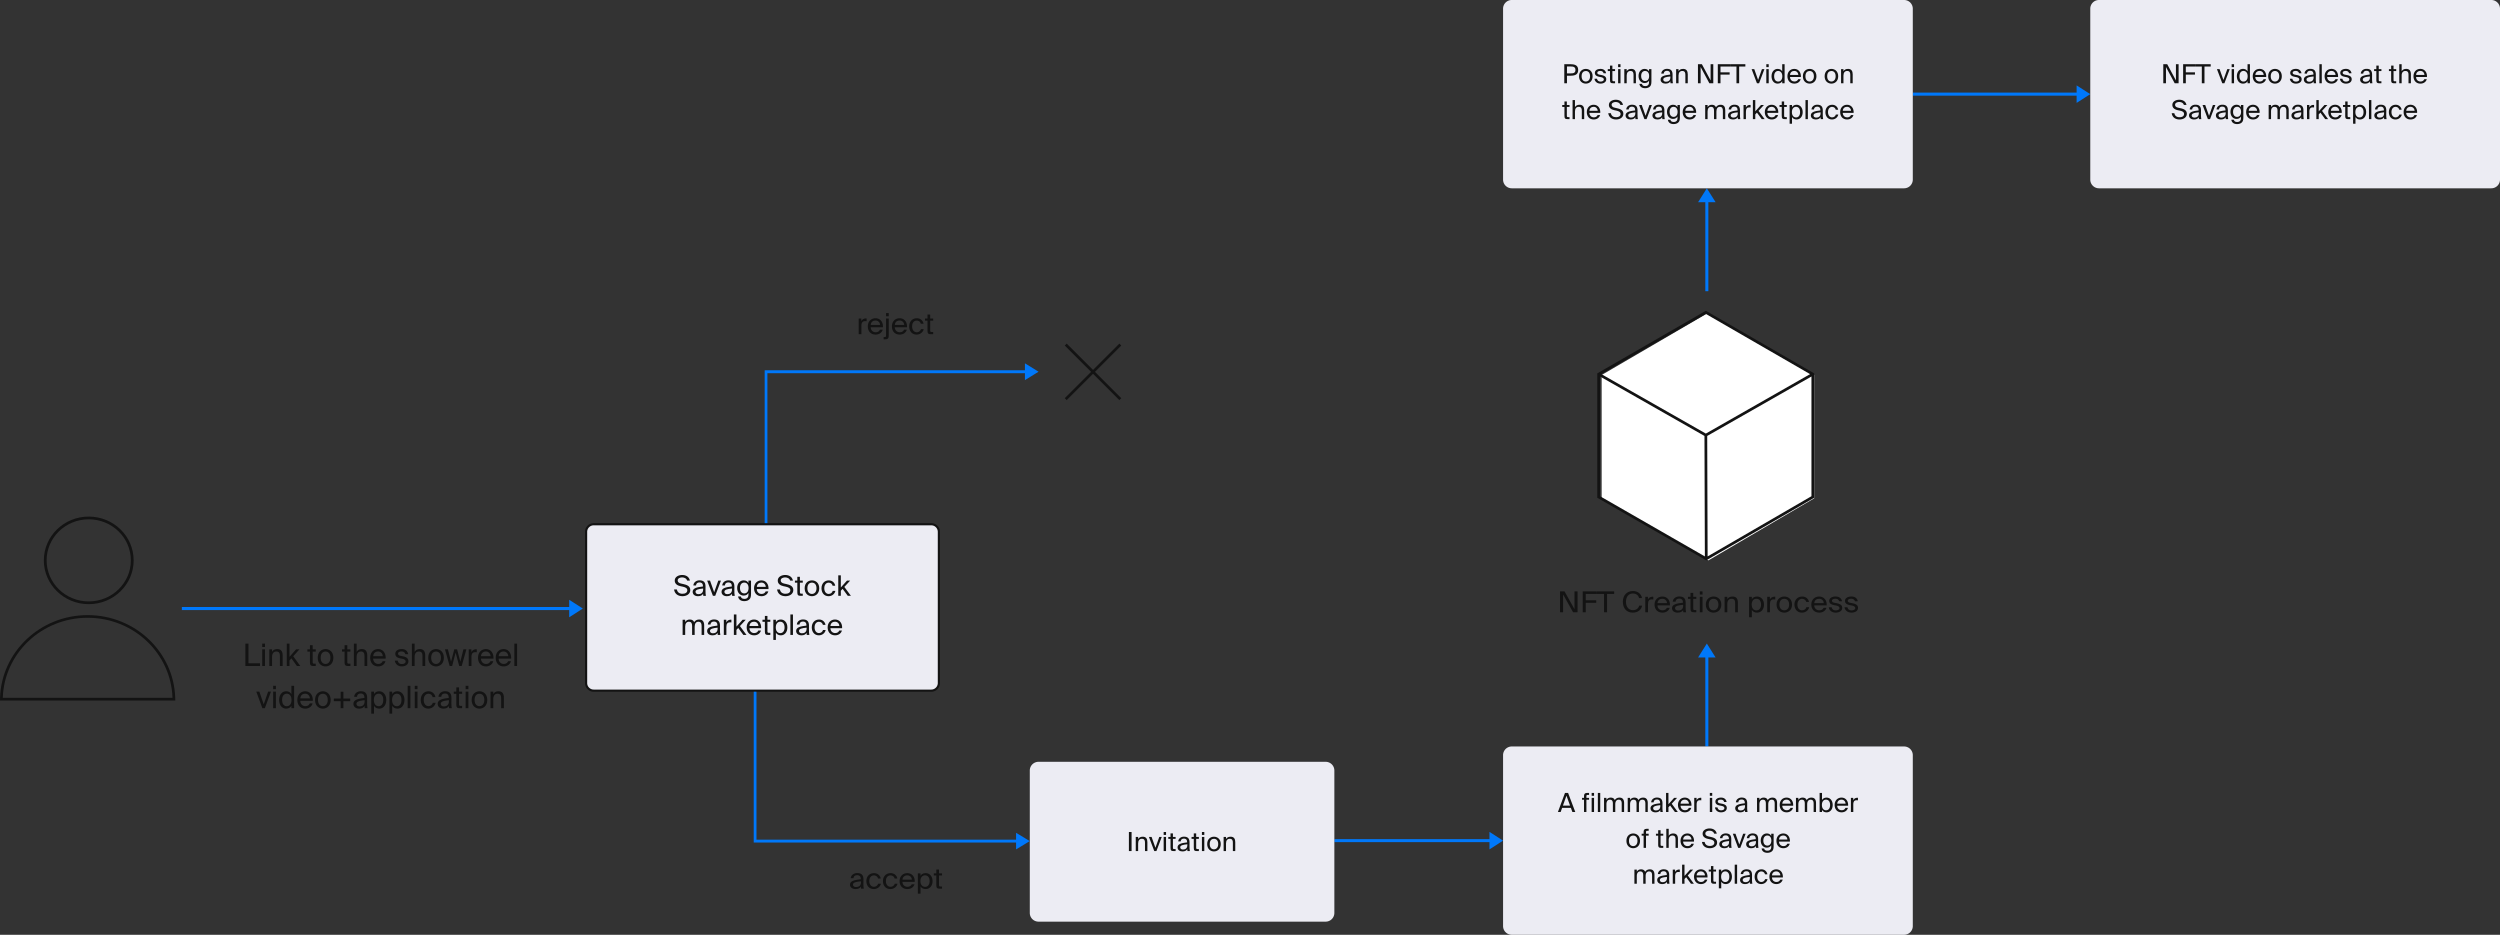 <svg width="1150" height="430" fill="none" xmlns="http://www.w3.org/2000/svg"><rect width="100%" height="100%" fill="#333333" stroke="none"/><path d="M428.383 241.147H273.105a3.5 3.5 0 0 0-3.5 3.5v69.554a3.5 3.5 0 0 0 3.5 3.5h155.278a3.5 3.5 0 0 0 3.5-3.5v-69.554a3.5 3.5 0 0 0-3.5-3.5Z" fill="#ECECF3"/><path d="M310.376 267.064c0 1.56 1.287 2.288 2.587 2.574l1.17.247c1.17.273 2.028.663 2.028 1.664 0 .936-.793 1.586-2.197 1.586-1.456 0-2.353-.676-2.6-1.976h-1.3c.247 1.872 1.651 3.094 3.874 3.094 1.872 0 3.588-.988 3.588-2.821 0-1.898-1.729-2.444-3.172-2.756l-1.092-.247c-.884-.195-1.534-.611-1.534-1.443 0-1.053 1.274-1.378 2.002-1.378.936 0 2.028.377 2.34 1.456h1.287c-.377-1.807-1.872-2.574-3.575-2.574-1.521 0-3.406.767-3.406 2.574ZM323.447 271.159c0 1.651-1.053 2.158-2.158 2.158-.845 0-1.352-.442-1.352-1.105 0-.962 1.365-1.287 3.51-1.495v.442Zm-2.418 3.094c1.248 0 1.963-.403 2.392-1.131.013.416.052.702.091.962h1.196c-.143-.663-.195-1.456-.182-2.639l.013-1.612c.013-1.976-.845-2.886-2.782-2.886-1.352 0-2.704.845-2.808 2.353h1.222c.052-.871.611-1.391 1.599-1.391.884 0 1.586.416 1.586 1.703v.169c-2.86.312-4.732.806-4.732 2.457 0 1.287 1.092 2.015 2.405 2.015ZM326.615 267.09h-1.313l2.639 6.994h1.053l2.639-6.994h-1.222l-1.898 5.356-1.898-5.356ZM336.726 271.159c0 1.651-1.053 2.158-2.158 2.158-.845 0-1.352-.442-1.352-1.105 0-.962 1.365-1.287 3.51-1.495v.442Zm-2.418 3.094c1.248 0 1.963-.403 2.392-1.131.013.416.052.702.091.962h1.196c-.143-.663-.195-1.456-.182-2.639l.013-1.612c.013-1.976-.845-2.886-2.782-2.886-1.352 0-2.704.845-2.808 2.353h1.222c.052-.871.611-1.391 1.599-1.391.884 0 1.586.416 1.586 1.703v.169c-2.86.312-4.732.806-4.732 2.457 0 1.287 1.092 2.015 2.405 2.015ZM344.287 268.195c-.429-.741-1.092-1.222-2.223-1.222-1.547 0-2.964 1.261-2.964 3.497 0 2.249 1.417 3.497 2.964 3.497 1.131 0 1.794-.468 2.223-1.209v.663c0 .962-.208 1.261-.455 1.547-.325.351-.793.52-1.43.52-1.079 0-1.482-.481-1.625-1.105h-1.261c.221 1.417 1.274 2.145 2.873 2.145 1.04 0 1.911-.338 2.418-.923.403-.442.663-1.04.663-2.457v-6.058h-1.183v1.105Zm.052 2.275c0 1.781-.936 2.496-1.976 2.496-1.157 0-1.976-.884-1.976-2.496 0-1.599.819-2.483 1.976-2.483 1.04 0 1.976.715 1.976 2.483ZM353.512 270.977c.143-2.223-1.118-4.004-3.263-4.004-1.911 0-3.393 1.404-3.393 3.627 0 2.067 1.222 3.653 3.432 3.653 1.703 0 2.821-1.001 3.133-2.197h-1.222c-.299.689-.871 1.157-1.911 1.157-1.027 0-2.119-.728-2.158-2.236h5.382Zm-3.263-2.99c1.261 0 1.976.988 2.015 1.976h-4.121c.104-1.404 1.066-1.976 2.106-1.976ZM357.768 267.064c0 1.56 1.287 2.288 2.587 2.574l1.17.247c1.17.273 2.028.663 2.028 1.664 0 .936-.793 1.586-2.197 1.586-1.456 0-2.353-.676-2.6-1.976h-1.3c.247 1.872 1.651 3.094 3.874 3.094 1.872 0 3.588-.988 3.588-2.821 0-1.898-1.729-2.444-3.172-2.756l-1.092-.247c-.884-.195-1.534-.611-1.534-1.443 0-1.053 1.274-1.378 2.002-1.378.936 0 2.028.377 2.34 1.456h1.287c-.377-1.807-1.872-2.574-3.575-2.574-1.521 0-3.406.767-3.406 2.574ZM366.769 267.09h-1.105v.949h1.105v4.29c0 1.456.312 1.755 1.651 1.755h.858v-.988h-.598c-.676 0-.728-.182-.728-.91v-4.147h1.326v-.949h-1.326v-1.755h-1.183v1.755ZM371.401 270.613c0-1.911 1.014-2.6 2.093-2.6s2.093.728 2.093 2.6c0 1.794-1.014 2.6-2.093 2.6s-2.093-.728-2.093-2.6Zm2.093-3.64c-1.625 0-3.354 1.105-3.354 3.64s1.729 3.64 3.354 3.64 3.354-1.105 3.354-3.64-1.729-3.64-3.354-3.64ZM381.264 266.973c-2.067 0-3.38 1.547-3.38 3.627 0 2.132 1.248 3.653 3.263 3.653 1.638 0 2.873-1.131 3.12-2.444h-1.222c-.169.728-.858 1.404-1.859 1.404-1.04 0-2.015-.858-2.015-2.626 0-1.755.975-2.574 2.015-2.574.923 0 1.638.585 1.807 1.417h1.196c-.169-1.196-1.209-2.457-2.925-2.457ZM385.601 264.659v9.425h1.183v-2.34l.819-.884 2.379 3.224h1.443l-3.029-4.095 2.665-2.899h-1.456l-2.821 3.146v-5.577h-1.183ZM315.182 288.288c0-1.508.663-2.288 1.69-2.288 1.287 0 1.495.936 1.495 2.015v4.069h1.183v-3.796c0-1.508.663-2.288 1.69-2.288 1.287 0 1.495.936 1.495 2.015v4.069h1.183v-4.42c0-1.599-.637-2.691-2.262-2.691-.988 0-1.794.364-2.353 1.235-.312-.78-.936-1.235-2.015-1.235-1.053 0-1.703.507-2.106 1.17v-1.053h-1.183v6.994h1.183v-3.796ZM330.099 289.159c0 1.651-1.053 2.158-2.158 2.158-.845 0-1.352-.442-1.352-1.105 0-.962 1.365-1.287 3.51-1.495v.442Zm-2.418 3.094c1.248 0 1.963-.403 2.392-1.131.013.416.052.702.091.962h1.196c-.143-.663-.195-1.456-.182-2.639l.013-1.612c.013-1.976-.845-2.886-2.782-2.886-1.352 0-2.704.845-2.808 2.353h1.222c.052-.871.611-1.391 1.599-1.391.884 0 1.586.416 1.586 1.703v.169c-2.86.312-4.732.806-4.732 2.457 0 1.287 1.092 2.015 2.405 2.015ZM336.438 285.064c-.143-.013-.234-.013-.351-.013-.923.039-1.625.468-1.976 1.261v-1.222h-1.157v6.994h1.183v-3.666c0-1.547.546-2.145 1.638-2.145.195 0 .416.013.663.052v-1.261ZM337.575 282.659v9.425h1.183v-2.34l.819-.884 2.379 3.224h1.443l-3.029-4.095 2.665-2.899h-1.456l-2.821 3.146v-5.577h-1.183ZM350.123 288.977c.143-2.223-1.118-4.004-3.263-4.004-1.911 0-3.393 1.404-3.393 3.627 0 2.067 1.222 3.653 3.432 3.653 1.703 0 2.821-1.001 3.133-2.197h-1.222c-.299.689-.871 1.157-1.911 1.157-1.027 0-2.119-.728-2.158-2.236h5.382Zm-3.263-2.99c1.261 0 1.976.988 2.015 1.976h-4.121c.104-1.404 1.066-1.976 2.106-1.976ZM351.839 285.09h-1.105v.949h1.105v4.29c0 1.456.312 1.755 1.651 1.755h.858v-.988h-.598c-.676 0-.728-.182-.728-.91v-4.147h1.326v-.949h-1.326v-1.755h-1.183v1.755ZM355.729 285.09v9.269h1.183v-3.328c.429.741 1.157 1.222 2.288 1.222 1.612 0 2.99-1.313 2.99-3.64 0-2.288-1.378-3.64-2.99-3.64-1.131 0-1.859.481-2.288 1.222v-1.105h-1.183Zm1.131 3.523c0-1.846.988-2.626 2.041-2.626 1.209 0 2.002.949 2.002 2.626s-.793 2.626-2.002 2.626c-1.053 0-2.041-.78-2.041-2.626ZM364.758 282.659h-1.183v9.425h1.183v-9.425ZM371.041 289.159c0 1.651-1.053 2.158-2.158 2.158-.845 0-1.352-.442-1.352-1.105 0-.962 1.365-1.287 3.51-1.495v.442Zm-2.418 3.094c1.248 0 1.963-.403 2.392-1.131.013.416.052.702.091.962h1.196c-.143-.663-.195-1.456-.182-2.639l.013-1.612c.013-1.976-.845-2.886-2.782-2.886-1.352 0-2.704.845-2.808 2.353h1.222c.052-.871.611-1.391 1.599-1.391.884 0 1.586.416 1.586 1.703v.169c-2.86.312-4.732.806-4.732 2.457 0 1.287 1.092 2.015 2.405 2.015ZM376.795 284.973c-2.067 0-3.38 1.547-3.38 3.627 0 2.132 1.248 3.653 3.263 3.653 1.638 0 2.873-1.131 3.12-2.444h-1.222c-.169.728-.858 1.404-1.859 1.404-1.04 0-2.015-.858-2.015-2.626 0-1.755.975-2.574 2.015-2.574.923 0 1.638.585 1.807 1.417h1.196c-.169-1.196-1.209-2.457-2.925-2.457ZM387.371 288.977c.143-2.223-1.118-4.004-3.263-4.004-1.911 0-3.393 1.404-3.393 3.627 0 2.067 1.222 3.653 3.432 3.653 1.703 0 2.821-1.001 3.133-2.197h-1.222c-.299.689-.871 1.157-1.911 1.157-1.027 0-2.119-.728-2.158-2.236h5.382Zm-3.263-2.99c1.261 0 1.976.988 2.015 1.976h-4.121c.104-1.404 1.066-1.976 2.106-1.976Z" fill="#131313"/><path d="M428.383 241.147H273.105a3.5 3.5 0 0 0-3.5 3.5v69.554a3.5 3.5 0 0 0 3.5 3.5h155.278a3.5 3.5 0 0 0 3.5-3.5v-69.554a3.5 3.5 0 0 0-3.5-3.5Z" stroke="#131313"/><path d="M114.3 296.043h-1.416v10.323h6.732v-1.253H114.3v-9.07ZM120.619 298.706v7.66h1.263v-7.66h-1.263Zm0-2.663v1.567h1.263v-1.567h-1.263ZM125.149 298.706h-1.263v7.66h1.263v-4.157c0-1.652.75-2.506 1.971-2.506 1.444 0 1.638 1.025 1.638 2.207v4.456h1.263v-4.841c0-1.751-.652-2.947-2.456-2.947-1.264 0-1.985.555-2.416 1.281v-1.153ZM131.911 296.043v10.323h1.263v-2.563l.875-.968 2.54 3.531h1.54l-3.234-4.485 2.846-3.175h-1.555l-3.012 3.446v-6.109h-1.263ZM142.574 298.706h-1.18v1.039h1.18v4.699c0 1.595.333 1.922 1.763 1.922h.916v-1.082h-.639c-.721 0-.777-.199-.777-.997v-4.542h1.416v-1.039h-1.416v-1.922h-1.263v1.922ZM147.52 302.565c0-2.093 1.082-2.848 2.235-2.848 1.152 0 2.234.797 2.234 2.848 0 1.964-1.082 2.847-2.234 2.847-1.153 0-2.235-.797-2.235-2.847Zm2.235-3.987c-1.736 0-3.582 1.21-3.582 3.987 0 2.776 1.846 3.986 3.582 3.986 1.735 0 3.581-1.21 3.581-3.986 0-2.777-1.846-3.987-3.581-3.987ZM158.501 298.706h-1.179v1.039h1.179v4.699c0 1.595.334 1.922 1.763 1.922h.916v-1.082h-.638c-.722 0-.777-.199-.777-.997v-4.542h1.415v-1.039h-1.415v-1.922h-1.264v1.922ZM164.053 296.043h-1.263v10.323h1.263v-4.157c0-1.652.75-2.506 1.971-2.506 1.444 0 1.638 1.025 1.638 2.207v4.456h1.263v-4.841c0-1.751-.652-2.947-2.457-2.947-1.263 0-1.985.555-2.415 1.281v-3.816ZM177.408 302.963c.153-2.434-1.194-4.385-3.484-4.385-2.04 0-3.623 1.538-3.623 3.972 0 2.264 1.305 4.001 3.665 4.001 1.818 0 3.012-1.096 3.345-2.406h-1.305c-.319.755-.93 1.267-2.04 1.267-1.097 0-2.263-.797-2.305-2.449h5.747Zm-3.484-3.275c1.346 0 2.11 1.083 2.151 2.165h-4.4c.111-1.538 1.139-2.165 2.249-2.165ZM187.768 300.941c-.236-1.466-1.319-2.377-2.943-2.377-1.652 0-2.984.783-2.984 2.135 0 1.438 1.11 1.894 2.124 2.122l1.11.228c.805.185 1.513.484 1.513 1.267 0 .726-.777 1.139-1.735 1.139-1.11 0-1.693-.584-1.902-1.566h-1.332c.153 1.338 1.249 2.662 3.206 2.662 1.708 0 3.04-.854 3.04-2.378 0-1.466-1.194-2.021-2.554-2.278l-1.055-.213c-.722-.157-1.138-.427-1.138-1.04 0-.697.833-.968 1.568-.968.889 0 1.555.356 1.763 1.267h1.319ZM190.73 296.043h-1.263v10.323h1.263v-4.157c0-1.652.75-2.506 1.971-2.506 1.444 0 1.638 1.025 1.638 2.207v4.456h1.263v-4.841c0-1.751-.652-2.947-2.457-2.947-1.263 0-1.985.555-2.415 1.281v-3.816ZM198.352 302.565c0-2.093 1.083-2.848 2.235-2.848s2.235.797 2.235 2.848c0 1.964-1.083 2.847-2.235 2.847s-2.235-.797-2.235-2.847Zm2.235-3.987c-1.735 0-3.581 1.21-3.581 3.987 0 2.776 1.846 3.986 3.581 3.986 1.735 0 3.581-1.21 3.581-3.986 0-2.777-1.846-3.987-3.581-3.987ZM207.471 304.373l-1.429-5.667h-1.361l2.152 7.66h1.152l1.596-6.165 1.652 6.165h1.152l2.152-7.66h-1.361l-1.43 5.667-1.485-5.667h-1.305l-1.485 5.667ZM219.322 298.678c-.153-.015-.25-.015-.375-.015-.986.043-1.735.513-2.11 1.381v-1.338h-1.235v7.66h1.263v-4.015c0-1.694.583-2.349 1.749-2.349.208 0 .444.014.708.057v-1.381ZM226.993 302.963c.153-2.434-1.193-4.385-3.484-4.385-2.04 0-3.622 1.538-3.622 3.972 0 2.264 1.304 4.001 3.664 4.001 1.818 0 3.012-1.096 3.345-2.406h-1.305c-.319.755-.93 1.267-2.04 1.267-1.097 0-2.263-.797-2.304-2.449h5.746Zm-3.484-3.275c1.347 0 2.11 1.083 2.152 2.165h-4.4c.111-1.538 1.138-2.165 2.248-2.165ZM235.127 302.963c.152-2.434-1.194-4.385-3.484-4.385-2.041 0-3.623 1.538-3.623 3.972 0 2.264 1.305 4.001 3.664 4.001 1.819 0 3.012-1.096 3.345-2.406h-1.304c-.32.755-.93 1.267-2.041 1.267-1.096 0-2.262-.797-2.304-2.449h5.747Zm-3.484-3.275c1.346 0 2.109 1.083 2.151 2.165h-4.4c.111-1.538 1.138-2.165 2.249-2.165ZM237.862 296.043h-1.263v10.323h1.263v-10.323ZM119.287 318.122h-1.402l2.818 7.66h1.124l2.818-7.66h-1.305l-2.027 5.866-2.026-5.866ZM125.648 318.122v7.66h1.263v-7.66h-1.263Zm0-2.663v1.566h1.263v-1.566h-1.263ZM134.037 319.332c-.458-.812-1.235-1.338-2.443-1.338-1.721 0-3.192 1.48-3.192 3.986 0 2.549 1.471 3.987 3.192 3.987 1.208 0 1.985-.527 2.443-1.338v1.153h1.263v-10.323h-1.263v3.873Zm.056 2.648c0 2.022-1.055 2.876-2.18 2.876-1.29 0-2.137-1.039-2.137-2.876 0-1.836.847-2.876 2.137-2.876 1.125 0 2.18.855 2.18 2.876ZM143.886 322.379c.152-2.435-1.194-4.385-3.484-4.385-2.041 0-3.623 1.537-3.623 3.972 0 2.264 1.305 4.001 3.664 4.001 1.819 0 3.012-1.096 3.346-2.406h-1.305c-.32.754-.93 1.267-2.041 1.267-1.096 0-2.262-.797-2.304-2.449h5.747Zm-3.484-3.275c1.346 0 2.11 1.082 2.151 2.164h-4.4c.111-1.537 1.138-2.164 2.249-2.164ZM146.286 321.98c0-2.093 1.083-2.847 2.235-2.847s2.235.797 2.235 2.847c0 1.965-1.083 2.848-2.235 2.848s-2.235-.797-2.235-2.848Zm2.235-3.986c-1.735 0-3.581 1.21-3.581 3.986 0 2.777 1.846 3.987 3.581 3.987 1.735 0 3.581-1.21 3.581-3.987 0-2.776-1.846-3.986-3.581-3.986ZM157.958 325.782v-3.218h3.137v-1.224h-3.137v-3.133h-1.263v3.133h-3.138v1.224h3.138v3.218h1.263ZM167.726 322.578c0 1.809-1.124 2.364-2.304 2.364-.902 0-1.444-.484-1.444-1.21 0-1.054 1.458-1.41 3.748-1.638v.484Zm-2.582 3.389c1.333 0 2.096-.441 2.554-1.239.014.456.056.769.097 1.054h1.277c-.152-.726-.208-1.595-.194-2.89l.014-1.766c.014-2.164-.902-3.161-2.971-3.161-1.443 0-2.887.926-2.998 2.577h1.305c.056-.954.652-1.523 1.707-1.523.944 0 1.694.455 1.694 1.865v.185c-3.054.342-5.053.883-5.053 2.691 0 1.41 1.166 2.207 2.568 2.207ZM170.774 318.122v10.152h1.263v-3.645c.458.811 1.236 1.338 2.443 1.338 1.721 0 3.193-1.438 3.193-3.987 0-2.506-1.472-3.986-3.193-3.986-1.207 0-1.985.526-2.443 1.338v-1.21h-1.263Zm1.208 3.858c0-2.021 1.055-2.876 2.179-2.876 1.291 0 2.138 1.04 2.138 2.876 0 1.837-.847 2.876-2.138 2.876-1.124 0-2.179-.854-2.179-2.876ZM179.151 318.122v10.152h1.263v-3.645c.458.811 1.236 1.338 2.443 1.338 1.722 0 3.193-1.438 3.193-3.987 0-2.506-1.471-3.986-3.193-3.986-1.207 0-1.985.526-2.443 1.338v-1.21h-1.263Zm1.208 3.858c0-2.021 1.055-2.876 2.179-2.876 1.291 0 2.138 1.04 2.138 2.876 0 1.837-.847 2.876-2.138 2.876-1.124 0-2.179-.854-2.179-2.876ZM188.792 315.459h-1.264v10.323h1.264v-10.323ZM190.795 318.122v7.66h1.263v-7.66h-1.263Zm0-2.663v1.566h1.263v-1.566h-1.263ZM197.157 317.994c-2.207 0-3.608 1.694-3.608 3.972 0 2.335 1.332 4.001 3.484 4.001 1.749 0 3.067-1.239 3.331-2.677h-1.305a2.003 2.003 0 0 1-1.985 1.538c-1.11 0-2.151-.94-2.151-2.876 0-1.922 1.041-2.819 2.151-2.819.986 0 1.749.64 1.93 1.552h1.277c-.181-1.31-1.291-2.691-3.124-2.691ZM206.494 322.578c0 1.809-1.124 2.364-2.304 2.364-.902 0-1.444-.484-1.444-1.21 0-1.054 1.458-1.41 3.748-1.638v.484Zm-2.582 3.389c1.333 0 2.096-.441 2.554-1.239.014.456.056.769.098 1.054h1.277c-.153-.726-.209-1.595-.195-2.89l.014-1.766c.014-2.164-.902-3.161-2.97-3.161-1.444 0-2.887.926-2.999 2.577h1.305c.056-.954.653-1.523 1.708-1.523.943 0 1.693.455 1.693 1.865v.185c-3.054.342-5.053.883-5.053 2.691 0 1.41 1.166 2.207 2.568 2.207ZM209.903 318.122h-1.18v1.039h1.18v4.699c0 1.595.333 1.922 1.763 1.922h.916V324.7h-.638c-.722 0-.778-.199-.778-.997v-4.542h1.416v-1.039h-1.416V316.2h-1.263v1.922ZM214.192 318.122v7.66h1.263v-7.66h-1.263Zm0-2.663v1.566h1.263v-1.566h-1.263ZM218.319 321.98c0-2.093 1.083-2.847 2.235-2.847s2.235.797 2.235 2.847c0 1.965-1.083 2.848-2.235 2.848s-2.235-.797-2.235-2.848Zm2.235-3.986c-1.735 0-3.581 1.21-3.581 3.986 0 2.777 1.846 3.987 3.581 3.987 1.735 0 3.581-1.21 3.581-3.987 0-2.776-1.846-3.986-3.581-3.986ZM226.909 318.122h-1.263v7.66h1.263v-4.158c0-1.651.75-2.506 1.971-2.506 1.444 0 1.638 1.026 1.638 2.207v4.457h1.263v-4.841c0-1.751-.652-2.947-2.457-2.947-1.263 0-1.985.555-2.415 1.281v-1.153ZM396.046 405.853c0 1.66-1.102 2.169-2.258 2.169-.884 0-1.414-.444-1.414-1.11 0-.967 1.428-1.294 3.672-1.503v.444Zm-2.53 3.11c1.306 0 2.054-.405 2.503-1.137.013.418.054.706.095.967h1.251c-.149-.666-.204-1.463-.19-2.652l.013-1.62c.014-1.986-.884-2.901-2.91-2.901-1.415 0-2.829.85-2.938 2.365h1.278c.055-.875.64-1.398 1.673-1.398.925 0 1.66.418 1.66 1.712v.17c-2.993.313-4.951.81-4.951 2.469 0 1.293 1.142 2.025 2.516 2.025ZM402.066 401.647c-2.163 0-3.537 1.554-3.537 3.645 0 2.142 1.306 3.671 3.414 3.671 1.714 0 3.006-1.137 3.264-2.456h-1.278c-.177.731-.898 1.411-1.945 1.411-1.088 0-2.108-.863-2.108-2.639 0-1.764 1.02-2.587 2.108-2.587.966 0 1.714.588 1.891 1.424h1.251c-.177-1.202-1.265-2.469-3.06-2.469ZM409.703 401.647c-2.163 0-3.536 1.554-3.536 3.645 0 2.142 1.305 3.671 3.414 3.671 1.713 0 3.005-1.137 3.264-2.456h-1.279c-.176.731-.897 1.411-1.945 1.411-1.088 0-2.108-.863-2.108-2.639 0-1.764 1.02-2.587 2.108-2.587.966 0 1.714.588 1.891 1.424h1.251c-.177-1.202-1.265-2.469-3.06-2.469ZM420.768 405.671c.149-2.235-1.17-4.024-3.414-4.024-1.999 0-3.55 1.411-3.55 3.645 0 2.077 1.279 3.671 3.591 3.671 1.782 0 2.951-1.006 3.278-2.208h-1.279c-.313.692-.911 1.163-1.999 1.163-1.075 0-2.217-.732-2.258-2.247h5.631Zm-3.414-3.005c1.319 0 2.067.993 2.108 1.986h-4.311c.108-1.412 1.115-1.986 2.203-1.986ZM422.21 401.764v9.315h1.238v-3.344c.449.745 1.211 1.228 2.394 1.228 1.686 0 3.128-1.32 3.128-3.658 0-2.3-1.442-3.658-3.128-3.658-1.183 0-1.945.483-2.394 1.228v-1.111h-1.238Zm1.184 3.541c0-1.855 1.033-2.639 2.135-2.639 1.265 0 2.095.953 2.095 2.639 0 1.685-.83 2.639-2.095 2.639-1.102 0-2.135-.784-2.135-2.639ZM430.706 401.764h-1.156v.954h1.156v4.311c0 1.464.326 1.764 1.727 1.764h.898v-.993h-.626c-.707 0-.761-.183-.761-.914v-4.168h1.387v-.954h-1.387V400h-1.238v1.764ZM398.639 146.485c-.149-.014-.244-.014-.366-.014-.964.04-1.698.484-2.064 1.303v-1.263H395v7.225h1.236v-3.787c0-1.598.57-2.215 1.711-2.215.204 0 .434.013.692.053v-1.302ZM406.144 150.527c.15-2.297-1.167-4.136-3.408-4.136-1.996 0-3.544 1.45-3.544 3.746 0 2.136 1.277 3.774 3.585 3.774 1.779 0 2.946-1.034 3.272-2.27h-1.276c-.312.712-.91 1.196-1.996 1.196-1.073 0-2.213-.752-2.254-2.31h5.621Zm-3.408-3.089c1.317 0 2.064 1.021 2.105 2.041h-4.305c.109-1.45 1.114-2.041 2.2-2.041ZM407.584 154.126c0 .752-.122.94-.76.94h-.353v1.021h.625c1.412 0 1.724-.484 1.724-1.988v-7.588h-1.236v7.615Zm0-10.126v1.477h1.236V144h-1.236ZM417.23 150.527c.149-2.297-1.168-4.136-3.408-4.136-1.996 0-3.544 1.45-3.544 3.746 0 2.136 1.276 3.774 3.585 3.774 1.778 0 2.946-1.034 3.272-2.27h-1.276c-.313.712-.91 1.196-1.996 1.196-1.073 0-2.214-.752-2.255-2.31h5.622Zm-3.408-3.089c1.317 0 2.064 1.021 2.104 2.041h-4.304c.109-1.45 1.114-2.041 2.2-2.041ZM421.764 146.391c-2.159 0-3.53 1.598-3.53 3.746 0 2.203 1.304 3.774 3.408 3.774 1.711 0 3.001-1.168 3.259-2.525h-1.276c-.177.752-.896 1.451-1.942 1.451-1.086 0-2.105-.887-2.105-2.713 0-1.813 1.019-2.659 2.105-2.659.964 0 1.711.604 1.887 1.464h1.25c-.177-1.236-1.263-2.538-3.056-2.538ZM426.648 146.511h-1.154v.981h1.154v4.431c0 1.505.326 1.813 1.724 1.813h.897v-1.02h-.625c-.706 0-.76-.188-.76-.94v-4.284h1.385v-.981h-1.385v-1.812h-1.236v1.812Z" fill="#131313"/><path fill-rule="evenodd" clip-rule="evenodd" d="M261.824 280.626v3.331l6.274-4.029-6.274-4.029v3.331H83.654v1.396h178.17ZM685.152 387.388v3.331l6.259-4.029-6.259-4.028v3.331h-71.348v1.395h71.348ZM785.843 302.44h3.333l-4.031-6.397-4.032 6.397h3.333v40.941h1.397V302.44ZM785.843 93.015h3.333l-4.031-6.397-4.032 6.397h3.333v40.942h1.397V93.015ZM955.245 44.007v3.33l6.28-4.028-6.28-4.029v3.331h-75.359v1.396h75.359Z" fill="#0078FA"/><path d="M609.803 350.432H477.707a4 4 0 0 0-4 4v65.525a4 4 0 0 0 4 4h132.096a4 4 0 0 0 4-4v-65.525a4 4 0 0 0-4-4Z" fill="#ECECF3"/><path d="M520.528 382.729h-1.234v8.774h1.234v-8.774ZM523.547 384.992h-1.101v6.511h1.101v-3.534c0-1.404.654-2.13 1.719-2.13 1.258 0 1.428.871 1.428 1.876v3.788h1.101v-4.115c0-1.489-.569-2.505-2.142-2.505-1.101 0-1.731.472-2.106 1.089v-.98ZM529.734 384.992h-1.222l2.457 6.511h.98l2.457-6.511h-1.138l-1.767 4.986-1.767-4.986ZM535.281 384.992v6.511h1.101v-6.511h-1.101Zm0-2.263v1.331h1.101v-1.331h-1.101ZM538.444 384.992h-1.029v.883h1.029v3.994c0 1.356.291 1.634 1.537 1.634h.799v-.92h-.557c-.629 0-.677-.169-.677-.847v-3.861h1.234v-.883h-1.234v-1.634h-1.102v1.634ZM546.168 388.78c0 1.537-.98 2.009-2.009 2.009-.787 0-1.259-.412-1.259-1.029 0-.895 1.271-1.198 3.268-1.392v.412Zm-2.251 2.88c1.162 0 1.828-.375 2.227-1.053.012.388.048.654.085.896h1.113c-.133-.617-.181-1.356-.169-2.457l.012-1.501c.012-1.839-.787-2.686-2.59-2.686-1.259 0-2.518.786-2.614 2.19h1.137c.049-.811.569-1.295 1.489-1.295.823 0 1.476.387 1.476 1.586v.157c-2.662.29-4.405.75-4.405 2.287 0 1.199 1.017 1.876 2.239 1.876ZM549.14 384.992h-1.028v.883h1.028v3.994c0 1.356.291 1.634 1.538 1.634h.798v-.92h-.556c-.63 0-.678-.169-.678-.847v-3.861h1.234v-.883h-1.234v-1.634h-1.102v1.634ZM552.88 384.992v6.511h1.101v-6.511h-1.101Zm0-2.263v1.331h1.101v-1.331h-1.101ZM556.478 388.272c0-1.78.944-2.421 1.949-2.421 1.005 0 1.949.678 1.949 2.421 0 1.67-.944 2.42-1.949 2.42-1.005 0-1.949-.678-1.949-2.42Zm1.949-3.389c-1.513 0-3.122 1.029-3.122 3.389s1.609 3.388 3.122 3.388 3.123-1.028 3.123-3.388-1.61-3.389-3.123-3.389ZM563.968 384.992h-1.101v6.511h1.101v-3.534c0-1.404.654-2.13 1.719-2.13 1.258 0 1.428.871 1.428 1.876v3.788h1.101v-4.115c0-1.489-.569-2.505-2.142-2.505-1.101 0-1.731.472-2.106 1.089v-.98Z" fill="#131313"/><path d="M875.886 343.381H695.411a4 4 0 0 0-4 4V426a4 4 0 0 0 4 4h180.475a4 4 0 0 0 4-4v-78.619a4 4 0 0 0-4-4Z" fill="#ECECF3"/><path d="M716.64 373.518h1.258l.678-1.9h4.029l.69 1.9h1.331l-3.304-8.772h-1.427l-3.255 8.772Zm3.932-7.526 1.646 4.574h-3.267l1.621-4.574ZM728.648 367.008h-.907v.884h.907v5.626h1.102v-5.626h1.222v-.884h-1.222v-.532c0-.678.096-.811.677-.811h.545v-.919h-.569c-1.488 0-1.755.435-1.755 1.79v.472ZM732.163 367.008v6.51h1.101v-6.51h-1.101Zm0-2.262v1.331h1.101v-1.331h-1.101ZM736.112 364.746h-1.101v8.772h1.101v-8.772ZM738.96 369.985c0-1.404.617-2.13 1.573-2.13 1.198 0 1.391.872 1.391 1.876v3.787h1.101v-3.533c0-1.404.617-2.13 1.573-2.13 1.198 0 1.392.872 1.392 1.876v3.787h1.101v-4.114c0-1.488-.593-2.505-2.105-2.505-.92 0-1.67.339-2.191 1.15-.29-.726-.871-1.15-1.875-1.15-.98 0-1.585.472-1.96 1.089v-.98h-1.101v6.51h1.101v-3.533ZM749.843 369.985c0-1.404.617-2.13 1.573-2.13 1.198 0 1.391.872 1.391 1.876v3.787h1.101v-3.533c0-1.404.617-2.13 1.573-2.13 1.198 0 1.392.872 1.392 1.876v3.787h1.101v-4.114c0-1.488-.593-2.505-2.105-2.505-.92 0-1.67.339-2.191 1.15-.29-.726-.871-1.15-1.875-1.15-.98 0-1.585.472-1.96 1.089v-.98h-1.101v6.51h1.101v-3.533ZM763.726 370.796c0 1.536-.98 2.008-2.008 2.008-.787 0-1.259-.411-1.259-1.028 0-.896 1.271-1.198 3.267-1.392v.412Zm-2.25 2.879c1.161 0 1.827-.375 2.226-1.052.012.387.049.653.085.895h1.113c-.133-.617-.181-1.355-.169-2.456l.012-1.501c.012-1.839-.787-2.686-2.59-2.686-1.258 0-2.516.787-2.613 2.19h1.137c.049-.81.569-1.294 1.489-1.294.822 0 1.476.387 1.476 1.585v.157c-2.662.29-4.405.75-4.405 2.287 0 1.198 1.017 1.875 2.239 1.875ZM766.384 364.746v8.772h1.101v-2.178l.762-.823 2.214 3.001h1.343l-2.819-3.811 2.48-2.699h-1.355l-2.625 2.929v-5.191h-1.101ZM778.063 370.626c.133-2.069-1.041-3.727-3.037-3.727-1.779 0-3.158 1.307-3.158 3.376 0 1.924 1.137 3.4 3.194 3.4 1.585 0 2.626-.931 2.916-2.044h-1.137c-.279.641-.811 1.076-1.779 1.076-.956 0-1.972-.677-2.009-2.081h5.01Zm-3.037-2.783c1.173 0 1.839.92 1.875 1.839h-3.835c.096-1.306.992-1.839 1.96-1.839ZM782.589 366.984c-.133-.012-.218-.012-.327-.012-.859.036-1.512.436-1.839 1.174v-1.138h-1.077v6.51h1.101v-3.412c0-1.44.508-1.997 1.525-1.997.181 0 .387.013.617.049v-1.174ZM786.519 367.008v6.51h1.101v-6.51h-1.101Zm0-2.262v1.331h1.101v-1.331h-1.101ZM794.243 368.908c-.206-1.246-1.15-2.021-2.565-2.021-1.44 0-2.602.666-2.602 1.815 0 1.222.968 1.61 1.851 1.803l.968.194c.702.157 1.319.411 1.319 1.077 0 .617-.677.968-1.512.968-.968 0-1.476-.496-1.658-1.331h-1.162c.134 1.137 1.089 2.262 2.796 2.262 1.488 0 2.649-.726 2.649-2.02 0-1.247-1.04-1.718-2.226-1.936l-.92-.182c-.629-.133-.992-.363-.992-.883 0-.593.726-.823 1.368-.823.774 0 1.355.303 1.536 1.077h1.15ZM802.697 370.796c0 1.536-.98 2.008-2.009 2.008-.786 0-1.258-.411-1.258-1.028 0-.896 1.27-1.198 3.267-1.392v.412Zm-2.251 2.879c1.162 0 1.827-.375 2.227-1.052a7.1 7.1 0 0 0 .084.895h1.114c-.133-.617-.182-1.355-.17-2.456l.012-1.501c.012-1.839-.786-2.686-2.589-2.686-1.258 0-2.517.787-2.614 2.19h1.138c.048-.81.568-1.294 1.488-1.294.823 0 1.476.387 1.476 1.585v.157c-2.662.29-4.404.75-4.404 2.287 0 1.198 1.016 1.875 2.238 1.875ZM809.326 369.985c0-1.404.618-2.13 1.573-2.13 1.198 0 1.392.872 1.392 1.876v3.787h1.101v-3.533c0-1.404.617-2.13 1.573-2.13 1.198 0 1.392.872 1.392 1.876v3.787h1.101v-4.114c0-1.488-.593-2.505-2.106-2.505-.919 0-1.67.339-2.19 1.15-.29-.726-.871-1.15-1.875-1.15-.98 0-1.585.472-1.961 1.089v-.98h-1.101v6.51h1.101v-3.533ZM824.856 370.626c.133-2.069-1.041-3.727-3.037-3.727-1.779 0-3.158 1.307-3.158 3.376 0 1.924 1.137 3.4 3.194 3.4 1.585 0 2.626-.931 2.916-2.044h-1.137c-.279.641-.811 1.076-1.779 1.076-.956 0-1.972-.677-2.009-2.081h5.01Zm-3.037-2.783c1.173 0 1.839.92 1.875 1.839h-3.836c.097-1.306.993-1.839 1.961-1.839ZM827.24 369.985c0-1.404.617-2.13 1.573-2.13 1.198 0 1.392.872 1.392 1.876v3.787h1.101v-3.533c0-1.404.617-2.13 1.573-2.13 1.198 0 1.391.872 1.391 1.876v3.787h1.101v-4.114c0-1.488-.593-2.505-2.105-2.505-.92 0-1.67.339-2.19 1.15-.291-.726-.871-1.15-1.876-1.15-.98 0-1.585.472-1.96 1.089v-.98h-1.101v6.51h1.101v-3.533ZM838.075 370.287c0-1.718.919-2.444 1.899-2.444 1.126 0 1.864.884 1.864 2.444 0 1.561-.738 2.445-1.864 2.445-.98 0-1.899-.726-1.899-2.445Zm-1.053-5.541v8.772h1.101v-.98c.399.69 1.077 1.137 2.13 1.137 1.5 0 2.783-1.222 2.783-3.388 0-2.129-1.283-3.388-2.783-3.388-1.053 0-1.731.448-2.13 1.138v-3.291h-1.101ZM850.131 370.626c.133-2.069-1.041-3.727-3.037-3.727-1.779 0-3.158 1.307-3.158 3.376 0 1.924 1.137 3.4 3.194 3.4 1.585 0 2.626-.931 2.916-2.044h-1.137c-.278.641-.811 1.076-1.779 1.076-.956 0-1.972-.677-2.008-2.081h5.009Zm-3.037-2.783c1.174 0 1.839.92 1.875 1.839h-3.835c.097-1.306.992-1.839 1.96-1.839ZM854.657 366.984c-.133-.012-.218-.012-.327-.012-.859.036-1.512.436-1.839 1.174v-1.138h-1.077v6.51h1.101v-3.412c0-1.44.509-1.997 1.525-1.997.182 0 .387.013.617.049v-1.174ZM749.338 386.787c0-1.778.944-2.42 1.948-2.42 1.005 0 1.948.678 1.948 2.42 0 1.67-.943 2.42-1.948 2.42-1.004 0-1.948-.677-1.948-2.42Zm1.948-3.388c-1.512 0-3.122 1.029-3.122 3.388 0 2.36 1.61 3.388 3.122 3.388 1.513 0 3.122-1.028 3.122-3.388 0-2.359-1.609-3.388-3.122-3.388ZM756.062 383.508h-.907v.884h.907v5.626h1.102v-5.626h1.222v-.884h-1.222v-.532c0-.678.096-.811.677-.811h.545v-.919h-.569c-1.488 0-1.755.435-1.755 1.79v.472ZM762.763 383.508h-1.028v.884h1.028v3.993c0 1.355.291 1.633 1.537 1.633h.799v-.919h-.557c-.629 0-.678-.17-.678-.847v-3.86h1.235v-.884h-1.235v-1.633h-1.101v1.633ZM767.603 381.246h-1.101v8.772h1.101v-3.533c0-1.404.653-2.13 1.718-2.13 1.258 0 1.428.872 1.428 1.876v3.787h1.101v-4.114c0-1.488-.569-2.505-2.142-2.505-1.101 0-1.73.472-2.105 1.089v-3.242ZM779.244 387.126c.134-2.069-1.04-3.727-3.037-3.727-1.778 0-3.158 1.307-3.158 3.376 0 1.924 1.138 3.4 3.195 3.4 1.585 0 2.625-.931 2.916-2.044h-1.138c-.278.641-.81 1.076-1.778 1.076-.956 0-1.973-.677-2.009-2.081h5.009Zm-3.037-2.783c1.174 0 1.84.92 1.876 1.839h-3.836c.097-1.306.992-1.839 1.96-1.839ZM783.206 383.484c0 1.452 1.197 2.13 2.407 2.396l1.089.23c1.089.254 1.888.617 1.888 1.549 0 .871-.738 1.476-2.045 1.476-1.355 0-2.19-.629-2.42-1.839h-1.21c.23 1.742 1.537 2.879 3.606 2.879 1.742 0 3.34-.919 3.34-2.625 0-1.767-1.61-2.275-2.953-2.565l-1.016-.23c-.823-.182-1.428-.569-1.428-1.343 0-.981 1.186-1.283 1.863-1.283.872 0 1.888.351 2.178 1.355h1.198c-.351-1.682-1.742-2.396-3.327-2.396-1.416 0-3.17.714-3.17 2.396ZM795.371 387.296c0 1.536-.98 2.008-2.009 2.008-.786 0-1.258-.411-1.258-1.028 0-.896 1.27-1.198 3.267-1.392v.412Zm-2.251 2.879c1.162 0 1.827-.375 2.227-1.052a7.1 7.1 0 0 0 .084.895h1.113c-.133-.617-.181-1.355-.169-2.456l.012-1.501c.012-1.839-.786-2.686-2.589-2.686-1.259 0-2.517.787-2.614 2.19h1.138c.048-.81.568-1.294 1.488-1.294.823 0 1.476.387 1.476 1.585v.157c-2.662.29-4.404.75-4.404 2.287 0 1.198 1.016 1.875 2.238 1.875ZM798.32 383.508h-1.222l2.456 6.51h.98l2.456-6.51h-1.137l-1.767 4.986-1.766-4.986ZM807.731 387.296c0 1.536-.98 2.008-2.009 2.008-.786 0-1.258-.411-1.258-1.028 0-.896 1.27-1.198 3.267-1.392v.412Zm-2.251 2.879c1.162 0 1.827-.375 2.227-1.052a7.1 7.1 0 0 0 .084.895h1.113c-.133-.617-.181-1.355-.169-2.456l.012-1.501c.012-1.839-.786-2.686-2.589-2.686-1.259 0-2.517.787-2.614 2.19h1.138c.048-.81.568-1.294 1.488-1.294.823 0 1.476.387 1.476 1.585v.157c-2.662.29-4.404.75-4.404 2.287 0 1.198 1.016 1.875 2.238 1.875ZM814.768 384.537c-.399-.69-1.016-1.138-2.069-1.138-1.44 0-2.759 1.174-2.759 3.255 0 2.094 1.319 3.255 2.759 3.255 1.053 0 1.67-.435 2.069-1.125v.617c0 .895-.194 1.174-.424 1.44-.302.327-.738.484-1.331.484-1.004 0-1.379-.448-1.512-1.029h-1.174c.206 1.319 1.186 1.997 2.674 1.997.968 0 1.779-.315 2.251-.859.375-.412.617-.968.617-2.287v-5.639h-1.101v1.029Zm.048 2.117c0 1.658-.871 2.324-1.839 2.324-1.077 0-1.839-.823-1.839-2.324 0-1.488.762-2.311 1.839-2.311.968 0 1.839.666 1.839 2.311ZM823.355 387.126c.133-2.069-1.04-3.727-3.037-3.727-1.779 0-3.158 1.307-3.158 3.376 0 1.924 1.137 3.4 3.194 3.4 1.585 0 2.626-.931 2.916-2.044h-1.137c-.278.641-.811 1.076-1.779 1.076-.956 0-1.972-.677-2.008-2.081h5.009Zm-3.037-2.783c1.174 0 1.839.92 1.876 1.839h-3.836c.097-1.306.992-1.839 1.96-1.839ZM752.927 402.985c0-1.404.617-2.13 1.573-2.13 1.198 0 1.391.871 1.391 1.876v3.787h1.101v-3.533c0-1.404.617-2.13 1.573-2.13 1.198 0 1.392.871 1.392 1.876v3.787h1.101v-4.114c0-1.488-.593-2.505-2.105-2.505-.92 0-1.67.339-2.191 1.15-.29-.726-.871-1.15-1.875-1.15-.98 0-1.585.472-1.96 1.089v-.98h-1.101v6.51h1.101v-3.533ZM766.81 403.796c0 1.536-.98 2.008-2.008 2.008-.787 0-1.259-.411-1.259-1.028 0-.896 1.271-1.198 3.267-1.392v.412Zm-2.25 2.879c1.161 0 1.827-.375 2.226-1.052.012.387.049.653.085.895h1.113c-.133-.617-.181-1.355-.169-2.456l.012-1.501c.012-1.839-.787-2.686-2.59-2.686-1.258 0-2.516.787-2.613 2.19h1.137c.049-.81.569-1.294 1.489-1.294.822 0 1.476.387 1.476 1.585v.157c-2.662.29-4.405.75-4.405 2.287 0 1.198 1.017 1.875 2.239 1.875ZM772.71 399.984c-.133-.012-.217-.012-.326-.012-.859.036-1.513.436-1.84 1.174v-1.138h-1.076v6.51h1.101v-3.412c0-1.44.508-1.997 1.524-1.997.182 0 .387.012.617.049v-1.174ZM773.769 397.746v8.772h1.101v-2.178l.762-.823 2.214 3.001h1.344l-2.82-3.811 2.481-2.699h-1.355l-2.626 2.929v-5.191h-1.101ZM785.448 403.626c.133-2.069-1.041-3.727-3.037-3.727-1.779 0-3.158 1.307-3.158 3.376 0 1.924 1.137 3.4 3.194 3.4 1.585 0 2.626-.931 2.916-2.044h-1.137c-.278.641-.811 1.076-1.779 1.076-.956 0-1.972-.677-2.008-2.081h5.009Zm-3.037-2.783c1.174 0 1.839.92 1.875 1.839h-3.835c.097-1.306.992-1.839 1.96-1.839ZM787.046 400.008h-1.029v.884h1.029v3.993c0 1.355.29 1.633 1.537 1.633h.798v-.919h-.556c-.63 0-.678-.17-.678-.847v-3.86h1.234v-.884h-1.234v-1.633h-1.101v1.633ZM790.666 400.008v8.628h1.101v-3.098c.4.69 1.077 1.137 2.13 1.137 1.5 0 2.783-1.222 2.783-3.388 0-2.129-1.283-3.388-2.783-3.388-1.053 0-1.73.448-2.13 1.138v-1.029h-1.101Zm1.053 3.279c0-1.718.92-2.444 1.9-2.444 1.125 0 1.863.884 1.863 2.444 0 1.561-.738 2.445-1.863 2.445-.98 0-1.9-.726-1.9-2.445ZM799.07 397.746h-1.101v8.772h1.101v-8.772ZM804.918 403.796c0 1.536-.98 2.008-2.008 2.008-.787 0-1.259-.411-1.259-1.028 0-.896 1.271-1.198 3.267-1.392v.412Zm-2.25 2.879c1.161 0 1.827-.375 2.226-1.052.012.387.049.653.085.895h1.113c-.133-.617-.181-1.355-.169-2.456l.012-1.501c.012-1.839-.787-2.686-2.59-2.686-1.258 0-2.516.787-2.613 2.19h1.137c.049-.81.569-1.294 1.489-1.294.822 0 1.476.387 1.476 1.585v.157c-2.662.29-4.405.75-4.405 2.287 0 1.198 1.017 1.875 2.239 1.875ZM810.274 399.899c-1.924 0-3.146 1.44-3.146 3.376 0 1.985 1.161 3.4 3.037 3.4 1.524 0 2.674-1.052 2.904-2.274h-1.138c-.157.677-.798 1.306-1.73 1.306-.968 0-1.875-.798-1.875-2.444 0-1.633.907-2.396 1.875-2.396.859 0 1.525.545 1.682 1.319h1.113a2.69 2.69 0 0 0-2.722-2.287ZM820.117 403.626c.134-2.069-1.04-3.727-3.037-3.727-1.778 0-3.158 1.307-3.158 3.376 0 1.924 1.138 3.4 3.195 3.4 1.585 0 2.625-.931 2.916-2.044h-1.138c-.278.641-.81 1.076-1.778 1.076-.956 0-1.973-.677-2.009-2.081h5.009Zm-3.037-2.783c1.174 0 1.84.92 1.876 1.839h-3.836c.097-1.306.992-1.839 1.96-1.839Z" fill="#131313"/><path d="M875.886 0H695.411a4 4 0 0 0-4 4v78.619a4 4 0 0 0 4 4h180.475a4 4 0 0 0 4-4V4a4 4 0 0 0-4-4Z" fill="#ECECF3"/><path d="M719.572 29.537v8.772h1.234v-3.473h1.512c2.142 0 3.642-.471 3.642-2.65 0-2.165-1.5-2.649-3.642-2.649h-2.746Zm2.843 1.04c1.295 0 2.287.182 2.287 1.61 0 1.44-.992 1.573-2.287 1.573h-1.609v-3.182h1.609ZM727.537 35.078c0-1.778.944-2.42 1.948-2.42s1.948.678 1.948 2.42c0 1.67-.944 2.42-1.948 2.42s-1.948-.677-1.948-2.42Zm1.948-3.387c-1.512 0-3.122 1.028-3.122 3.387 0 2.36 1.61 3.388 3.122 3.388 1.512 0 3.121-1.028 3.121-3.388 0-2.359-1.609-3.387-3.121-3.387ZM738.799 33.7c-.206-1.247-1.149-2.021-2.565-2.021-1.44 0-2.601.665-2.601 1.814 0 1.222.968 1.61 1.851 1.803l.968.194c.702.157 1.319.411 1.319 1.076 0 .618-.678.968-1.513.968-.968 0-1.476-.496-1.657-1.33h-1.162c.133 1.137 1.089 2.262 2.795 2.262 1.488 0 2.65-.726 2.65-2.02 0-1.247-1.041-1.718-2.227-1.936l-.919-.182c-.629-.133-.992-.363-.992-.883 0-.593.726-.823 1.367-.823.774 0 1.355.303 1.537 1.077h1.149ZM740.594 31.8h-1.028v.883h1.028v3.992c0 1.355.291 1.634 1.537 1.634h.798v-.92h-.556c-.629 0-.678-.17-.678-.847v-3.86h1.234V31.8h-1.234v-1.633h-1.101v1.633ZM744.332 31.8v6.509h1.101v-6.51h-1.101Zm0-2.263v1.331h1.101v-1.33h-1.101ZM748.281 31.8h-1.101v6.509h1.101v-3.533c0-1.403.653-2.13 1.718-2.13 1.258 0 1.427.872 1.427 1.876v3.787h1.101v-4.114c0-1.488-.568-2.504-2.141-2.504-1.101 0-1.73.472-2.105 1.089v-.98ZM758.554 32.828c-.399-.69-1.016-1.137-2.069-1.137-1.44 0-2.758 1.173-2.758 3.254 0 2.093 1.318 3.255 2.758 3.255 1.053 0 1.67-.436 2.069-1.125v.617c0 .895-.194 1.173-.423 1.44-.303.326-.738.483-1.331.483-1.004 0-1.38-.447-1.513-1.028h-1.173c.205 1.319 1.185 1.996 2.674 1.996.967 0 1.778-.314 2.25-.859.375-.411.617-.967.617-2.286V31.8h-1.101v1.028Zm.048 2.117c0 1.658-.871 2.323-1.839 2.323-1.076 0-1.839-.822-1.839-2.323 0-1.488.763-2.31 1.839-2.31.968 0 1.839.665 1.839 2.31ZM768.366 35.586c0 1.537-.98 2.009-2.009 2.009-.786 0-1.258-.411-1.258-1.029 0-.895 1.271-1.197 3.267-1.39v.41Zm-2.251 2.88c1.162 0 1.827-.375 2.227-1.053.012.388.048.654.084.896h1.113c-.133-.617-.181-1.355-.169-2.456l.012-1.5c.012-1.84-.786-2.687-2.589-2.687-1.258 0-2.517.787-2.613 2.19h1.137c.048-.81.569-1.294 1.488-1.294.823 0 1.476.387 1.476 1.585v.157c-2.662.29-4.404.75-4.404 2.287 0 1.197 1.017 1.875 2.238 1.875ZM772.124 31.8h-1.101v6.509h1.101v-3.533c0-1.403.653-2.13 1.718-2.13 1.258 0 1.427.872 1.427 1.876v3.787h1.101v-4.114c0-1.488-.568-2.504-2.141-2.504-1.101 0-1.73.472-2.105 1.089v-.98ZM788.111 38.309v-8.772h-1.234v7.465l-4.005-7.465h-1.814v8.772h1.234v-7.49l4.016 7.49h1.803ZM790.191 38.309h1.234v-3.98h4.21v-1.066h-4.21v-2.661h4.464v-1.065h-5.698v8.772ZM798.776 38.309h1.234v-7.707h2.855v-1.065h-6.945v1.065h2.856v7.707ZM806.961 31.8h-1.222l2.456 6.509h.98l2.456-6.51h-1.138l-1.766 4.985-1.766-4.984ZM812.506 31.8v6.509h1.101v-6.51h-1.101Zm0-2.263v1.331h1.101v-1.33h-1.101ZM819.817 32.828c-.399-.69-1.076-1.137-2.129-1.137-1.5 0-2.783 1.258-2.783 3.387 0 2.166 1.283 3.388 2.783 3.388 1.053 0 1.73-.448 2.129-1.137v.98h1.101v-8.772h-1.101v3.291Zm.049 2.25c0 1.718-.92 2.444-1.9 2.444-1.125 0-1.863-.883-1.863-2.444 0-1.56.738-2.444 1.863-2.444.98 0 1.9.726 1.9 2.444ZM828.402 35.417c.133-2.069-1.041-3.726-3.037-3.726-1.779 0-3.158 1.307-3.158 3.375 0 1.924 1.137 3.4 3.194 3.4 1.585 0 2.626-.931 2.916-2.044h-1.137c-.279.64-.811 1.076-1.779 1.076-.956 0-1.972-.677-2.008-2.08h5.009Zm-3.037-2.782c1.173 0 1.839.92 1.875 1.839h-3.835c.097-1.307.992-1.84 1.96-1.84ZM830.494 35.078c0-1.778.944-2.42 1.948-2.42s1.948.678 1.948 2.42c0 1.67-.944 2.42-1.948 2.42s-1.948-.677-1.948-2.42Zm1.948-3.387c-1.513 0-3.122 1.028-3.122 3.387 0 2.36 1.609 3.388 3.122 3.388 1.512 0 3.121-1.028 3.121-3.388 0-2.359-1.609-3.387-3.121-3.387ZM840.501 35.078c0-1.778.944-2.42 1.948-2.42s1.948.678 1.948 2.42c0 1.67-.944 2.42-1.948 2.42s-1.948-.677-1.948-2.42Zm1.948-3.387c-1.512 0-3.121 1.028-3.121 3.387 0 2.36 1.609 3.388 3.121 3.388 1.513 0 3.122-1.028 3.122-3.388 0-2.359-1.609-3.387-3.122-3.387ZM847.988 31.8h-1.1v6.509h1.1v-3.533c0-1.403.654-2.13 1.719-2.13 1.258 0 1.427.872 1.427 1.876v3.787h1.101v-4.114c0-1.488-.569-2.504-2.141-2.504-1.101 0-1.73.472-2.106 1.089v-.98ZM719.646 48.298h-1.028v.883h1.028v3.993c0 1.355.29 1.633 1.537 1.633h.798v-.92h-.556c-.63 0-.678-.169-.678-.846v-3.86h1.234v-.883h-1.234v-1.633h-1.101v1.633ZM724.485 46.035h-1.101v8.772h1.101v-3.533c0-1.404.653-2.13 1.718-2.13 1.258 0 1.428.872 1.428 1.876v3.787h1.101v-4.114c0-1.488-.569-2.504-2.142-2.504-1.101 0-1.73.472-2.105 1.089v-3.243ZM736.126 51.915c.133-2.069-1.041-3.726-3.037-3.726-1.779 0-3.158 1.307-3.158 3.376 0 1.923 1.137 3.4 3.194 3.4 1.585 0 2.625-.932 2.916-2.045h-1.137c-.279.64-.811 1.076-1.779 1.076-.956 0-1.972-.677-2.008-2.08h5.009Zm-3.037-2.782c1.173 0 1.839.92 1.875 1.839h-3.835c.097-1.307.992-1.84 1.96-1.84ZM740.086 48.273c0 1.452 1.198 2.13 2.408 2.396l1.089.23c1.089.254 1.887.617 1.887 1.548 0 .872-.738 1.477-2.045 1.477-1.355 0-2.19-.63-2.419-1.84h-1.21c.23 1.743 1.536 2.88 3.605 2.88 1.742 0 3.339-.92 3.339-2.625 0-1.767-1.609-2.275-2.952-2.565l-1.016-.23c-.823-.182-1.428-.569-1.428-1.343 0-.98 1.186-1.283 1.864-1.283.871 0 1.887.351 2.177 1.355h1.198c-.351-1.681-1.742-2.395-3.327-2.395-1.416 0-3.17.714-3.17 2.395ZM752.25 52.085c0 1.536-.98 2.008-2.008 2.008-.787 0-1.259-.411-1.259-1.029 0-.895 1.271-1.197 3.267-1.39v.41ZM750 54.964c1.161 0 1.827-.375 2.226-1.053.012.387.048.654.085.896h1.113c-.133-.617-.182-1.355-.17-2.456l.012-1.5c.012-1.84-.786-2.686-2.589-2.686-1.258 0-2.516.786-2.613 2.19h1.137c.049-.811.569-1.295 1.488-1.295.823 0 1.476.387 1.476 1.585v.157c-2.661.29-4.404.75-4.404 2.287 0 1.197 1.017 1.875 2.239 1.875ZM755.199 48.298h-1.222l2.456 6.509h.98l2.456-6.51h-1.138l-1.766 4.986-1.766-4.985ZM764.609 52.085c0 1.536-.98 2.008-2.009 2.008-.786 0-1.258-.411-1.258-1.029 0-.895 1.27-1.197 3.267-1.39v.41Zm-2.251 2.879c1.162 0 1.827-.375 2.226-1.053.013.387.049.654.085.896h1.113c-.133-.617-.181-1.355-.169-2.456l.012-1.5c.012-1.84-.786-2.686-2.589-2.686-1.258 0-2.517.786-2.614 2.19h1.138c.048-.811.568-1.295 1.488-1.295.823 0 1.476.387 1.476 1.585v.157c-2.662.29-4.404.75-4.404 2.287 0 1.197 1.016 1.875 2.238 1.875ZM771.645 49.326c-.399-.69-1.016-1.137-2.069-1.137-1.439 0-2.758 1.173-2.758 3.255 0 2.093 1.319 3.254 2.758 3.254 1.053 0 1.67-.435 2.069-1.125v.617c0 .895-.193 1.174-.423 1.44-.303.326-.738.484-1.331.484-1.004 0-1.379-.448-1.512-1.029h-1.174c.206 1.319 1.186 1.996 2.674 1.996.968 0 1.778-.314 2.25-.859.375-.41.617-.967.617-2.286v-5.638h-1.101v1.028Zm.049 2.117c0 1.658-.872 2.324-1.839 2.324-1.077 0-1.839-.823-1.839-2.324 0-1.488.762-2.31 1.839-2.31.967 0 1.839.665 1.839 2.31ZM780.231 51.915c.133-2.069-1.04-3.726-3.036-3.726-1.779 0-3.158 1.307-3.158 3.376 0 1.923 1.137 3.4 3.194 3.4 1.585 0 2.625-.932 2.916-2.045h-1.138c-.278.64-.81 1.076-1.778 1.076-.956 0-1.972-.677-2.009-2.08h5.009Zm-3.036-2.782c1.173 0 1.839.92 1.875 1.839h-3.835c.096-1.307.992-1.84 1.96-1.84ZM785.487 51.274c0-1.403.617-2.13 1.572-2.13 1.198 0 1.392.872 1.392 1.876v3.787h1.101v-3.533c0-1.403.617-2.13 1.573-2.13 1.197 0 1.391.872 1.391 1.876v3.787h1.101v-4.114c0-1.488-.593-2.504-2.105-2.504-.92 0-1.67.339-2.19 1.15-.291-.727-.871-1.15-1.875-1.15-.98 0-1.585.472-1.96 1.089v-.98h-1.101v6.509h1.101v-3.533ZM799.369 52.085c0 1.536-.98 2.008-2.009 2.008-.786 0-1.258-.411-1.258-1.029 0-.895 1.27-1.197 3.267-1.39v.41Zm-2.251 2.879c1.162 0 1.827-.375 2.227-1.053.012.387.048.654.084.896h1.113c-.133-.617-.181-1.355-.169-2.456l.012-1.5c.012-1.84-.786-2.686-2.589-2.686-1.258 0-2.517.786-2.613 2.19h1.137c.048-.811.568-1.295 1.488-1.295.823 0 1.476.387 1.476 1.585v.157c-2.662.29-4.404.75-4.404 2.287 0 1.197 1.016 1.875 2.238 1.875ZM805.268 48.274c-.133-.012-.218-.012-.327-.012-.859.036-1.512.435-1.839 1.173v-1.137h-1.076v6.51h1.1v-3.413c0-1.44.509-1.996 1.525-1.996.181 0 .387.012.617.048v-1.173ZM806.326 46.035v8.772h1.101v-2.178l.762-.823 2.214 3h1.343l-2.819-3.81 2.481-2.698h-1.355l-2.626 2.927v-5.19h-1.101ZM818.004 51.915c.133-2.069-1.04-3.726-3.036-3.726-1.779 0-3.158 1.307-3.158 3.376 0 1.923 1.137 3.4 3.194 3.4 1.585 0 2.625-.932 2.916-2.045h-1.138c-.278.64-.81 1.076-1.778 1.076-.956 0-1.972-.677-2.009-2.08h5.009Zm-3.036-2.782c1.173 0 1.839.92 1.875 1.839h-3.835c.096-1.307.992-1.84 1.96-1.84ZM819.602 48.298h-1.028v.883h1.028v3.993c0 1.355.29 1.633 1.536 1.633h.799v-.92h-.557c-.629 0-.677-.169-.677-.846v-3.86h1.234v-.883h-1.234v-1.633h-1.101v1.633ZM823.222 48.298v8.626h1.101v-3.097c.399.69 1.077 1.137 2.129 1.137 1.5 0 2.783-1.222 2.783-3.387 0-2.13-1.283-3.388-2.783-3.388-1.052 0-1.73.448-2.129 1.137v-1.028h-1.101Zm1.052 3.279c0-1.718.92-2.444 1.9-2.444 1.125 0 1.863.883 1.863 2.444 0 1.56-.738 2.444-1.863 2.444-.98 0-1.9-.726-1.9-2.444ZM831.625 46.035h-1.101v8.772h1.101v-8.772ZM837.472 52.085c0 1.536-.98 2.008-2.008 2.008-.786 0-1.258-.411-1.258-1.029 0-.895 1.27-1.197 3.266-1.39v.41Zm-2.25 2.879c1.162 0 1.827-.375 2.226-1.053.012.387.049.654.085.896h1.113c-.133-.617-.181-1.355-.169-2.456l.012-1.5c.012-1.84-.787-2.686-2.589-2.686-1.259 0-2.517.786-2.614 2.19h1.138c.048-.811.568-1.295 1.488-1.295.822 0 1.476.387 1.476 1.585v.157c-2.662.29-4.404.75-4.404 2.287 0 1.197 1.016 1.875 2.238 1.875ZM842.827 48.189c-1.923 0-3.145 1.44-3.145 3.376 0 1.984 1.161 3.4 3.036 3.4 1.525 0 2.674-1.053 2.904-2.275h-1.137c-.157.677-.799 1.306-1.73 1.306-.968 0-1.876-.798-1.876-2.444 0-1.633.908-2.395 1.876-2.395.859 0 1.524.544 1.681 1.319h1.113c-.157-1.114-1.125-2.287-2.722-2.287ZM852.67 51.915c.133-2.069-1.041-3.726-3.037-3.726-1.778 0-3.158 1.307-3.158 3.376 0 1.923 1.138 3.4 3.194 3.4 1.585 0 2.626-.932 2.916-2.045h-1.137c-.278.64-.811 1.076-1.779 1.076-.955 0-1.972-.677-2.008-2.08h5.009Zm-3.037-2.782c1.174 0 1.839.92 1.875 1.839h-3.835c.097-1.307.992-1.84 1.96-1.84Z" fill="#131313"/><path d="M1146 0H965.525a4 4 0 0 0-4 4v78.619a4 4 0 0 0 4 4H1146a4 4 0 0 0 4-4V4a4 4 0 0 0-4-4Z" fill="#ECECF3"/><path d="M1002.16 38.309v-8.772h-1.23v7.465l-4.005-7.465h-1.815v8.772h1.234v-7.49l4.016 7.49h1.8ZM1004.24 38.309h1.24v-3.98h4.21v-1.066h-4.21v-2.661h4.46v-1.065h-5.7v8.772ZM1012.83 38.309h1.23v-7.707h2.86v-1.065h-6.95v1.065h2.86v7.707ZM1021.01 31.8h-1.22l2.46 6.509h.98l2.45-6.51h-1.13l-1.77 4.985-1.77-4.984ZM1026.56 31.8v6.509h1.1v-6.51h-1.1Zm0-2.263v1.331h1.1v-1.33h-1.1ZM1033.87 32.828c-.4-.69-1.08-1.137-2.13-1.137-1.5 0-2.78 1.258-2.78 3.387 0 2.166 1.28 3.388 2.78 3.388 1.05 0 1.73-.448 2.13-1.137v.98h1.1v-8.772h-1.1v3.291Zm.05 2.25c0 1.718-.92 2.444-1.9 2.444-1.13 0-1.86-.883-1.86-2.444 0-1.56.73-2.444 1.86-2.444.98 0 1.9.726 1.9 2.444ZM1042.45 35.417c.14-2.069-1.04-3.726-3.03-3.726-1.78 0-3.16 1.307-3.16 3.375 0 1.924 1.14 3.4 3.19 3.4 1.59 0 2.63-.931 2.92-2.044h-1.14c-.28.64-.81 1.076-1.78 1.076-.95 0-1.97-.677-2.01-2.08h5.01Zm-3.03-2.782c1.17 0 1.84.92 1.87 1.839h-3.83c.09-1.307.99-1.84 1.96-1.84ZM1044.55 35.078c0-1.778.94-2.42 1.94-2.42 1.01 0 1.95.678 1.95 2.42 0 1.67-.94 2.42-1.95 2.42-1 0-1.94-.677-1.94-2.42Zm1.94-3.387c-1.51 0-3.12 1.028-3.12 3.387 0 2.36 1.61 3.388 3.12 3.388 1.52 0 3.13-1.028 3.13-3.388 0-2.359-1.61-3.387-3.13-3.387ZM1058.68 33.7c-.21-1.247-1.15-2.021-2.57-2.021-1.44 0-2.6.665-2.6 1.814 0 1.222.97 1.61 1.85 1.803l.97.194c.7.157 1.32.411 1.32 1.076 0 .618-.68.968-1.51.968-.97 0-1.48-.496-1.66-1.33h-1.16c.13 1.137 1.09 2.262 2.79 2.262 1.49 0 2.65-.726 2.65-2.02 0-1.247-1.04-1.718-2.22-1.936l-.92-.182c-.63-.133-.99-.363-.99-.883 0-.593.72-.823 1.36-.823.78 0 1.36.303 1.54 1.077h1.15ZM1064.26 35.586c0 1.537-.98 2.009-2.01 2.009-.78 0-1.26-.411-1.26-1.029 0-.895 1.28-1.197 3.27-1.39v.41Zm-2.25 2.88c1.16 0 1.83-.375 2.23-1.053.01.388.05.654.08.896h1.11c-.13-.617-.18-1.355-.16-2.456l.01-1.5c.01-1.84-.79-2.687-2.59-2.687-1.26 0-2.52.787-2.61 2.19h1.13c.05-.81.57-1.294 1.49-1.294.82 0 1.48.387 1.48 1.585v.157c-2.67.29-4.41.75-4.41 2.287 0 1.197 1.02 1.875 2.24 1.875ZM1068.02 29.537h-1.1v8.772h1.1v-8.772ZM1075.51 35.417c.14-2.069-1.04-3.726-3.03-3.726-1.78 0-3.16 1.307-3.16 3.375 0 1.924 1.14 3.4 3.19 3.4 1.59 0 2.63-.931 2.92-2.044h-1.14c-.28.64-.81 1.076-1.78 1.076-.95 0-1.97-.677-2.01-2.08h5.01Zm-3.03-2.782c1.17 0 1.83.92 1.87 1.839h-3.83c.09-1.307.99-1.84 1.96-1.84ZM1081.7 33.7c-.21-1.247-1.15-2.021-2.57-2.021-1.44 0-2.6.665-2.6 1.814 0 1.222.97 1.61 1.85 1.803l.97.194c.7.157 1.32.411 1.32 1.076 0 .618-.68.968-1.52.968-.96 0-1.47-.496-1.65-1.33h-1.16c.13 1.137 1.08 2.262 2.79 2.262 1.49 0 2.65-.726 2.65-2.02 0-1.247-1.04-1.718-2.23-1.936l-.92-.182c-.63-.133-.99-.363-.99-.883 0-.593.73-.823 1.37-.823.77 0 1.35.303 1.54 1.077h1.15ZM1090.15 35.586c0 1.537-.98 2.009-2.01 2.009-.79 0-1.26-.411-1.26-1.029 0-.895 1.27-1.197 3.27-1.39v.41Zm-2.25 2.88c1.16 0 1.82-.375 2.22-1.053.02.388.05.654.09.896h1.11c-.13-.617-.18-1.355-.17-2.456l.01-1.5c.02-1.84-.78-2.687-2.58-2.687-1.26 0-2.52.787-2.62 2.19h1.14c.05-.81.57-1.294 1.49-1.294.82 0 1.47.387 1.47 1.585v.157c-2.66.29-4.4.75-4.4 2.287 0 1.197 1.02 1.875 2.24 1.875ZM1093.12 31.8h-1.03v.883h1.03v3.992c0 1.355.29 1.634 1.54 1.634h.79v-.92h-.55c-.63 0-.68-.17-.68-.847v-3.86h1.23V31.8h-1.23v-1.633h-1.1v1.633ZM1099.93 31.8h-1.03v.883h1.03v3.992c0 1.355.29 1.634 1.53 1.634h.8v-.92h-.56c-.63 0-.67-.17-.67-.847v-3.86h1.23V31.8h-1.23v-1.633h-1.1v1.633ZM1104.76 29.537h-1.1v8.772h1.1v-3.533c0-1.404.66-2.13 1.72-2.13 1.26 0 1.43.872 1.43 1.876v3.787h1.1v-4.114c0-1.488-.57-2.504-2.14-2.504-1.1 0-1.73.472-2.11 1.089v-3.243ZM1116.4 35.417c.14-2.069-1.04-3.726-3.03-3.726-1.78 0-3.16 1.307-3.16 3.375 0 1.924 1.14 3.4 3.19 3.4 1.59 0 2.63-.931 2.92-2.044h-1.14c-.28.64-.81 1.076-1.78 1.076-.95 0-1.97-.677-2-2.08h5Zm-3.03-2.782c1.17 0 1.84.92 1.87 1.839h-3.83c.09-1.307.99-1.84 1.96-1.84ZM999.284 48.273c0 1.452 1.196 2.13 2.406 2.396l1.09.23c1.09.254 1.89.617 1.89 1.548 0 .872-.74 1.477-2.05 1.477-1.35 0-2.19-.63-2.42-1.84h-1.206c.229 1.743 1.536 2.88 3.606 2.88 1.74 0 3.34-.92 3.34-2.625 0-1.767-1.61-2.275-2.95-2.565l-1.02-.23c-.82-.182-1.43-.569-1.43-1.343 0-.98 1.19-1.283 1.87-1.283.87 0 1.88.351 2.17 1.355h1.2c-.35-1.681-1.74-2.395-3.33-2.395-1.41 0-3.166.714-3.166 2.395ZM1011.45 52.085c0 1.536-.98 2.008-2.01 2.008-.79 0-1.26-.411-1.26-1.029 0-.895 1.27-1.197 3.27-1.39v.41Zm-2.25 2.879c1.16 0 1.82-.375 2.22-1.053.02.387.05.654.09.896h1.11c-.13-.617-.18-1.355-.17-2.456l.01-1.5c.02-1.84-.78-2.686-2.59-2.686-1.25 0-2.51.786-2.61 2.19h1.14c.05-.811.57-1.295 1.49-1.295.82 0 1.47.387 1.47 1.585v.157c-2.66.29-4.4.75-4.4 2.287 0 1.197 1.02 1.875 2.24 1.875ZM1014.4 48.298h-1.23l2.46 6.509h.98l2.46-6.51h-1.14l-1.77 4.986-1.76-4.985ZM1023.81 52.085c0 1.536-.98 2.008-2.01 2.008-.79 0-1.26-.411-1.26-1.029 0-.895 1.27-1.197 3.27-1.39v.41Zm-2.25 2.879c1.16 0 1.82-.375 2.22-1.053.01.387.05.654.09.896h1.11c-.13-.617-.18-1.355-.17-2.456l.01-1.5c.01-1.84-.78-2.686-2.59-2.686-1.25 0-2.51.786-2.61 2.19h1.14c.05-.811.57-1.295 1.49-1.295.82 0 1.47.387 1.47 1.585v.157c-2.66.29-4.4.75-4.4 2.287 0 1.197 1.01 1.875 2.24 1.875ZM1030.84 49.326c-.4-.69-1.01-1.137-2.07-1.137-1.44 0-2.75 1.173-2.75 3.255 0 2.093 1.31 3.254 2.75 3.254 1.06 0 1.67-.435 2.07-1.125v.617c0 .895-.19 1.174-.42 1.44-.3.326-.74.484-1.33.484-1.01 0-1.38-.448-1.51-1.029h-1.18c.21 1.319 1.19 1.996 2.68 1.996.96 0 1.78-.314 2.25-.859.37-.41.61-.967.61-2.286v-5.638h-1.1v1.028Zm.05 2.117c0 1.658-.87 2.324-1.84 2.324-1.07 0-1.84-.823-1.84-2.324 0-1.488.77-2.31 1.84-2.31.97 0 1.84.665 1.84 2.31ZM1039.43 51.915c.13-2.069-1.04-3.726-3.04-3.726-1.78 0-3.16 1.307-3.16 3.376 0 1.923 1.14 3.4 3.2 3.4 1.58 0 2.62-.932 2.91-2.045h-1.13c-.28.64-.81 1.076-1.78 1.076-.96 0-1.97-.677-2.01-2.08h5.01Zm-3.04-2.782c1.18 0 1.84.92 1.88 1.839h-3.84c.1-1.307.99-1.84 1.96-1.84ZM1044.68 51.274c0-1.403.62-2.13 1.58-2.13 1.19 0 1.39.872 1.39 1.876v3.787h1.1v-3.533c0-1.403.62-2.13 1.57-2.13 1.2 0 1.39.872 1.39 1.876v3.787h1.1v-4.114c0-1.488-.59-2.504-2.1-2.504-.92 0-1.67.339-2.19 1.15-.29-.727-.87-1.15-1.88-1.15-.98 0-1.58.472-1.96 1.089v-.98h-1.1v6.509h1.1v-3.533ZM1058.57 52.085c0 1.536-.98 2.008-2.01 2.008-.79 0-1.26-.411-1.26-1.029 0-.895 1.27-1.197 3.27-1.39v.41Zm-2.25 2.879c1.16 0 1.82-.375 2.22-1.053.01.387.05.654.09.896h1.11c-.13-.617-.18-1.355-.17-2.456l.01-1.5c.01-1.84-.78-2.686-2.59-2.686-1.25 0-2.51.786-2.61 2.19h1.14c.05-.811.57-1.295 1.49-1.295.82 0 1.47.387 1.47 1.585v.157c-2.66.29-4.4.75-4.4 2.287 0 1.197 1.01 1.875 2.24 1.875ZM1064.47 48.274c-.14-.012-.22-.012-.33-.012-.86.036-1.51.435-1.84 1.173v-1.137h-1.08v6.51h1.1v-3.413c0-1.44.51-1.996 1.53-1.996.18 0 .39.012.62.048v-1.173ZM1065.52 46.035v8.772h1.1v-2.178l.77-.823 2.21 3h1.34l-2.81-3.81 2.48-2.698h-1.36l-2.63 2.927v-5.19h-1.1ZM1077.2 51.915c.14-2.069-1.04-3.726-3.03-3.726-1.78 0-3.16 1.307-3.16 3.376 0 1.923 1.13 3.4 3.19 3.4 1.59 0 2.63-.932 2.92-2.045h-1.14c-.28.64-.81 1.076-1.78 1.076-.95 0-1.97-.677-2.01-2.08h5.01Zm-3.03-2.782c1.17 0 1.83.92 1.87 1.839h-3.83c.09-1.307.99-1.84 1.96-1.84ZM1078.8 48.298h-1.03v.883h1.03v3.993c0 1.355.29 1.633 1.54 1.633h.79v-.92h-.55c-.63 0-.68-.169-.68-.846v-3.86h1.23v-.883h-1.23v-1.633h-1.1v1.633ZM1082.42 48.298v8.626h1.1v-3.097c.4.69 1.08 1.137 2.13 1.137 1.5 0 2.78-1.222 2.78-3.387 0-2.13-1.28-3.388-2.78-3.388-1.05 0-1.73.448-2.13 1.137v-1.028h-1.1Zm1.05 3.279c0-1.718.92-2.444 1.9-2.444 1.13 0 1.86.883 1.86 2.444 0 1.56-.73 2.444-1.86 2.444-.98 0-1.9-.726-1.9-2.444ZM1090.82 46.035h-1.1v8.772h1.1v-8.772ZM1096.67 52.085c0 1.536-.98 2.008-2.01 2.008-.78 0-1.26-.411-1.26-1.029 0-.895 1.27-1.197 3.27-1.39v.41Zm-2.25 2.879c1.16 0 1.83-.375 2.23-1.053.01.387.04.654.08.896h1.11c-.13-.617-.18-1.355-.17-2.456l.02-1.5c.01-1.84-.79-2.686-2.59-2.686-1.26 0-2.52.786-2.62 2.19h1.14c.05-.811.57-1.295 1.49-1.295.82 0 1.48.387 1.48 1.585v.157c-2.67.29-4.41.75-4.41 2.287 0 1.197 1.02 1.875 2.24 1.875ZM1102.03 48.189c-1.93 0-3.15 1.44-3.15 3.376 0 1.984 1.16 3.4 3.04 3.4 1.52 0 2.67-1.053 2.9-2.275h-1.14c-.15.677-.8 1.306-1.73 1.306-.97 0-1.87-.798-1.87-2.444 0-1.633.9-2.395 1.87-2.395.86 0 1.53.544 1.68 1.319h1.12a2.696 2.696 0 0 0-2.72-2.287ZM1111.87 51.915c.13-2.069-1.04-3.726-3.04-3.726-1.78 0-3.16 1.307-3.16 3.376 0 1.923 1.14 3.4 3.2 3.4 1.58 0 2.62-.932 2.91-2.045h-1.13c-.28.64-.81 1.076-1.78 1.076-.96 0-1.97-.677-2.01-2.08h5.01Zm-3.04-2.782c1.17 0 1.84.92 1.88 1.839h-3.84c.1-1.307.99-1.84 1.96-1.84Z" fill="#131313"/><path fill-rule="evenodd" clip-rule="evenodd" d="m471.471 167.122 6.268 3.867-6.268 3.867v-3.197H353.007v68.988h-1.254v-70.328h119.718v-3.197ZM467.389 390.719l6.318-3.814-6.318-3.814v3.154H347.977v-68.044h-1.264v69.365h120.676v3.153Z" fill="#0078FA"/><path fill-rule="evenodd" clip-rule="evenodd" d="m489.787 183.162 25.116-25.1.888.888-25.116 25.099-.888-.887Z" fill="#131313"/><path fill-rule="evenodd" clip-rule="evenodd" d="m490.675 158.063 25.117 25.099-.889.888-25.116-25.1.888-.887Z" fill="#131313"/><path d="M736.766 229.229v-56.73l48.928-28.542 48.837 28.542v56.73l-48.651 28.54-49.114-28.54Z" fill="#fff"/><path fill-rule="evenodd" clip-rule="evenodd" d="m784.687 142.949 49.844 28.796v57.23l-49.656 28.794-50.125-28.792v-57.232l49.937-28.796Zm-48.674 30.239v55.065l48.226 27.702-.183-55.424-48.043-27.343Zm49.306 27.342.183 55.424 47.766-27.699v-55.066l-47.949 27.341Zm47.318-28.428-47.951 27.342-48.041-27.342 48.041-27.702 47.951 27.702Z" fill="#131313"/><path d="M725.672 281.64v-9.597h-1.41v8.168l-4.573-8.168h-2.073v9.597h1.41v-8.194l4.587 8.194h2.059ZM728.047 281.64h1.409v-4.355h4.808v-1.165h-4.808v-2.912h5.099v-1.165h-6.508v9.597ZM737.851 281.64h1.409v-8.432h3.261v-1.165h-7.931v1.165h3.261v8.432ZM754.024 278.582c-.317 1.231-1.285 2.092-2.887 2.092-1.866 0-3.192-1.417-3.192-3.852 0-2.489 1.381-3.813 3.15-3.813 1.589 0 2.584.887 2.874 2.092h1.368c-.442-2.052-2.1-3.23-4.173-3.23-2.819 0-4.656 1.985-4.656 4.951 0 2.912 1.672 4.99 4.546 4.99 2.169 0 3.896-1.112 4.338-3.23h-1.368ZM760.527 274.492c-.152-.014-.249-.014-.374-.014-.981.04-1.727.477-2.1 1.285v-1.245h-1.23v7.122h1.258v-3.733c0-1.575.58-2.184 1.741-2.184.207 0 .442.013.705.053v-1.284ZM768.163 278.476c.152-2.263-1.188-4.077-3.468-4.077-2.031 0-3.606 1.43-3.606 3.693 0 2.105 1.299 3.72 3.648 3.72 1.81 0 2.998-1.019 3.33-2.237h-1.299c-.318.702-.926 1.178-2.031 1.178-1.092 0-2.253-.741-2.294-2.277h5.72Zm-3.468-3.044c1.34 0 2.1 1.006 2.142 2.012h-4.38c.11-1.43 1.133-2.012 2.238-2.012ZM774.245 278.662c0 1.681-1.119 2.197-2.293 2.197-.898 0-1.437-.45-1.437-1.125 0-.98 1.45-1.311 3.73-1.522v.45Zm-2.57 3.15c1.327 0 2.087-.41 2.543-1.151.013.423.055.715.096.979h1.272c-.152-.675-.208-1.482-.194-2.687l.014-1.642c.014-2.012-.898-2.938-2.957-2.938-1.437 0-2.874.86-2.984 2.396h1.298c.056-.887.65-1.417 1.7-1.417.939 0 1.686.424 1.686 1.734v.172c-3.04.318-5.03.821-5.03 2.502 0 1.311 1.161 2.052 2.556 2.052ZM777.639 274.518h-1.175v.967h1.175v4.368c0 1.483.331 1.787 1.755 1.787h.911v-1.006h-.635c-.719 0-.774-.185-.774-.926v-4.223h1.409v-.967h-1.409v-1.787h-1.257v1.787ZM781.908 274.518v7.122h1.257v-7.122h-1.257Zm0-2.475v1.456h1.257v-1.456h-1.257ZM786.016 278.106c0-1.946 1.078-2.648 2.225-2.648s2.224.741 2.224 2.648c0 1.827-1.077 2.647-2.224 2.647-1.147 0-2.225-.741-2.225-2.647Zm2.225-3.707c-1.727 0-3.565 1.125-3.565 3.707 0 2.581 1.838 3.706 3.565 3.706 1.727 0 3.565-1.125 3.565-3.706 0-2.582-1.838-3.707-3.565-3.707ZM794.567 274.518h-1.257v7.122h1.257v-3.865c0-1.536.746-2.33 1.962-2.33 1.437 0 1.63.953 1.63 2.052v4.143h1.258v-4.501c0-1.628-.65-2.74-2.446-2.74-1.257 0-1.976.516-2.404 1.191v-1.072ZM804.577 274.518v9.439h1.257v-3.389c.456.755 1.23 1.244 2.432 1.244 1.713 0 3.178-1.337 3.178-3.706 0-2.33-1.465-3.707-3.178-3.707-1.202 0-1.976.49-2.432 1.244v-1.125h-1.257Zm1.202 3.588c0-1.88 1.05-2.674 2.169-2.674 1.285 0 2.128.966 2.128 2.674 0 1.707-.843 2.674-2.128 2.674-1.119 0-2.169-.794-2.169-2.674ZM816.619 274.492c-.152-.014-.249-.014-.373-.014-.982.04-1.728.477-2.101 1.285v-1.245h-1.229v7.122h1.257v-3.733c0-1.575.58-2.184 1.741-2.184.207 0 .442.013.705.053v-1.284ZM818.549 278.106c0-1.946 1.078-2.648 2.224-2.648 1.147 0 2.225.741 2.225 2.648 0 1.827-1.078 2.647-2.225 2.647-1.146 0-2.224-.741-2.224-2.647Zm2.224-3.707c-1.727 0-3.564 1.125-3.564 3.707 0 2.581 1.837 3.706 3.564 3.706 1.728 0 3.565-1.125 3.565-3.706 0-2.582-1.837-3.707-3.565-3.707ZM829.031 274.399c-2.197 0-3.592 1.575-3.592 3.693 0 2.172 1.326 3.72 3.468 3.72 1.741 0 3.054-1.151 3.316-2.488h-1.299c-.179.741-.912 1.429-1.975 1.429-1.106 0-2.142-.873-2.142-2.674 0-1.787 1.036-2.621 2.142-2.621.981 0 1.74.596 1.92 1.443h1.271c-.179-1.218-1.285-2.502-3.109-2.502ZM840.272 278.476c.152-2.263-1.188-4.077-3.468-4.077-2.031 0-3.606 1.43-3.606 3.693 0 2.105 1.298 3.72 3.647 3.72 1.81 0 2.999-1.019 3.33-2.237h-1.298c-.318.702-.926 1.178-2.032 1.178-1.091 0-2.252-.741-2.293-2.277h5.72Zm-3.468-3.044c1.34 0 2.1 1.006 2.142 2.012h-4.38c.11-1.43 1.133-2.012 2.238-2.012ZM847.333 276.597c-.235-1.364-1.313-2.211-2.929-2.211-1.645 0-2.971.728-2.971 1.986 0 1.337 1.105 1.76 2.114 1.972l1.105.212c.802.172 1.506.45 1.506 1.178 0 .675-.773 1.059-1.727 1.059-1.105 0-1.686-.543-1.893-1.456h-1.326c.152 1.244 1.243 2.475 3.192 2.475 1.699 0 3.026-.794 3.026-2.21 0-1.364-1.189-1.88-2.543-2.118l-1.05-.199c-.718-.146-1.133-.397-1.133-.966 0-.649.829-.901 1.561-.901.885 0 1.548.331 1.755 1.179h1.313ZM854.592 276.597c-.235-1.364-1.312-2.211-2.929-2.211-1.644 0-2.971.728-2.971 1.986 0 1.337 1.106 1.76 2.114 1.972l1.106.212c.801.172 1.506.45 1.506 1.178 0 .675-.774 1.059-1.727 1.059-1.106 0-1.686-.543-1.893-1.456h-1.327c.152 1.244 1.244 2.475 3.192 2.475 1.699 0 3.026-.794 3.026-2.21 0-1.364-1.188-1.88-2.542-2.118l-1.051-.199c-.718-.146-1.133-.397-1.133-.966 0-.649.829-.901 1.562-.901.884 0 1.547.331 1.755 1.179h1.312Z" fill="#131313"/><path fill-rule="evenodd" clip-rule="evenodd" d="M40.82 276.655c10.698 0 19.37-8.455 19.37-18.885 0-10.43-8.672-18.885-19.37-18.885s-19.37 8.455-19.37 18.885c0 10.43 8.672 18.885 19.37 18.885Zm0 1.259c11.411 0 20.662-9.019 20.662-20.144 0-11.125-9.251-20.144-20.662-20.144s-20.662 9.019-20.662 20.144c0 11.125 9.25 20.144 20.662 20.144ZM40.316 284.177c-21.149 0-38.371 16.378-39.036 36.826H79.35c-.665-20.448-17.887-36.826-39.035-36.826Zm40.296 36.826c-.666-21.126-18.452-38.053-40.296-38.053-21.845 0-39.631 16.927-40.297 38.053-.013.407-.019.817-.019 1.227h80.631c0-.41-.006-.82-.02-1.227Z" fill="#131313"/></svg>
